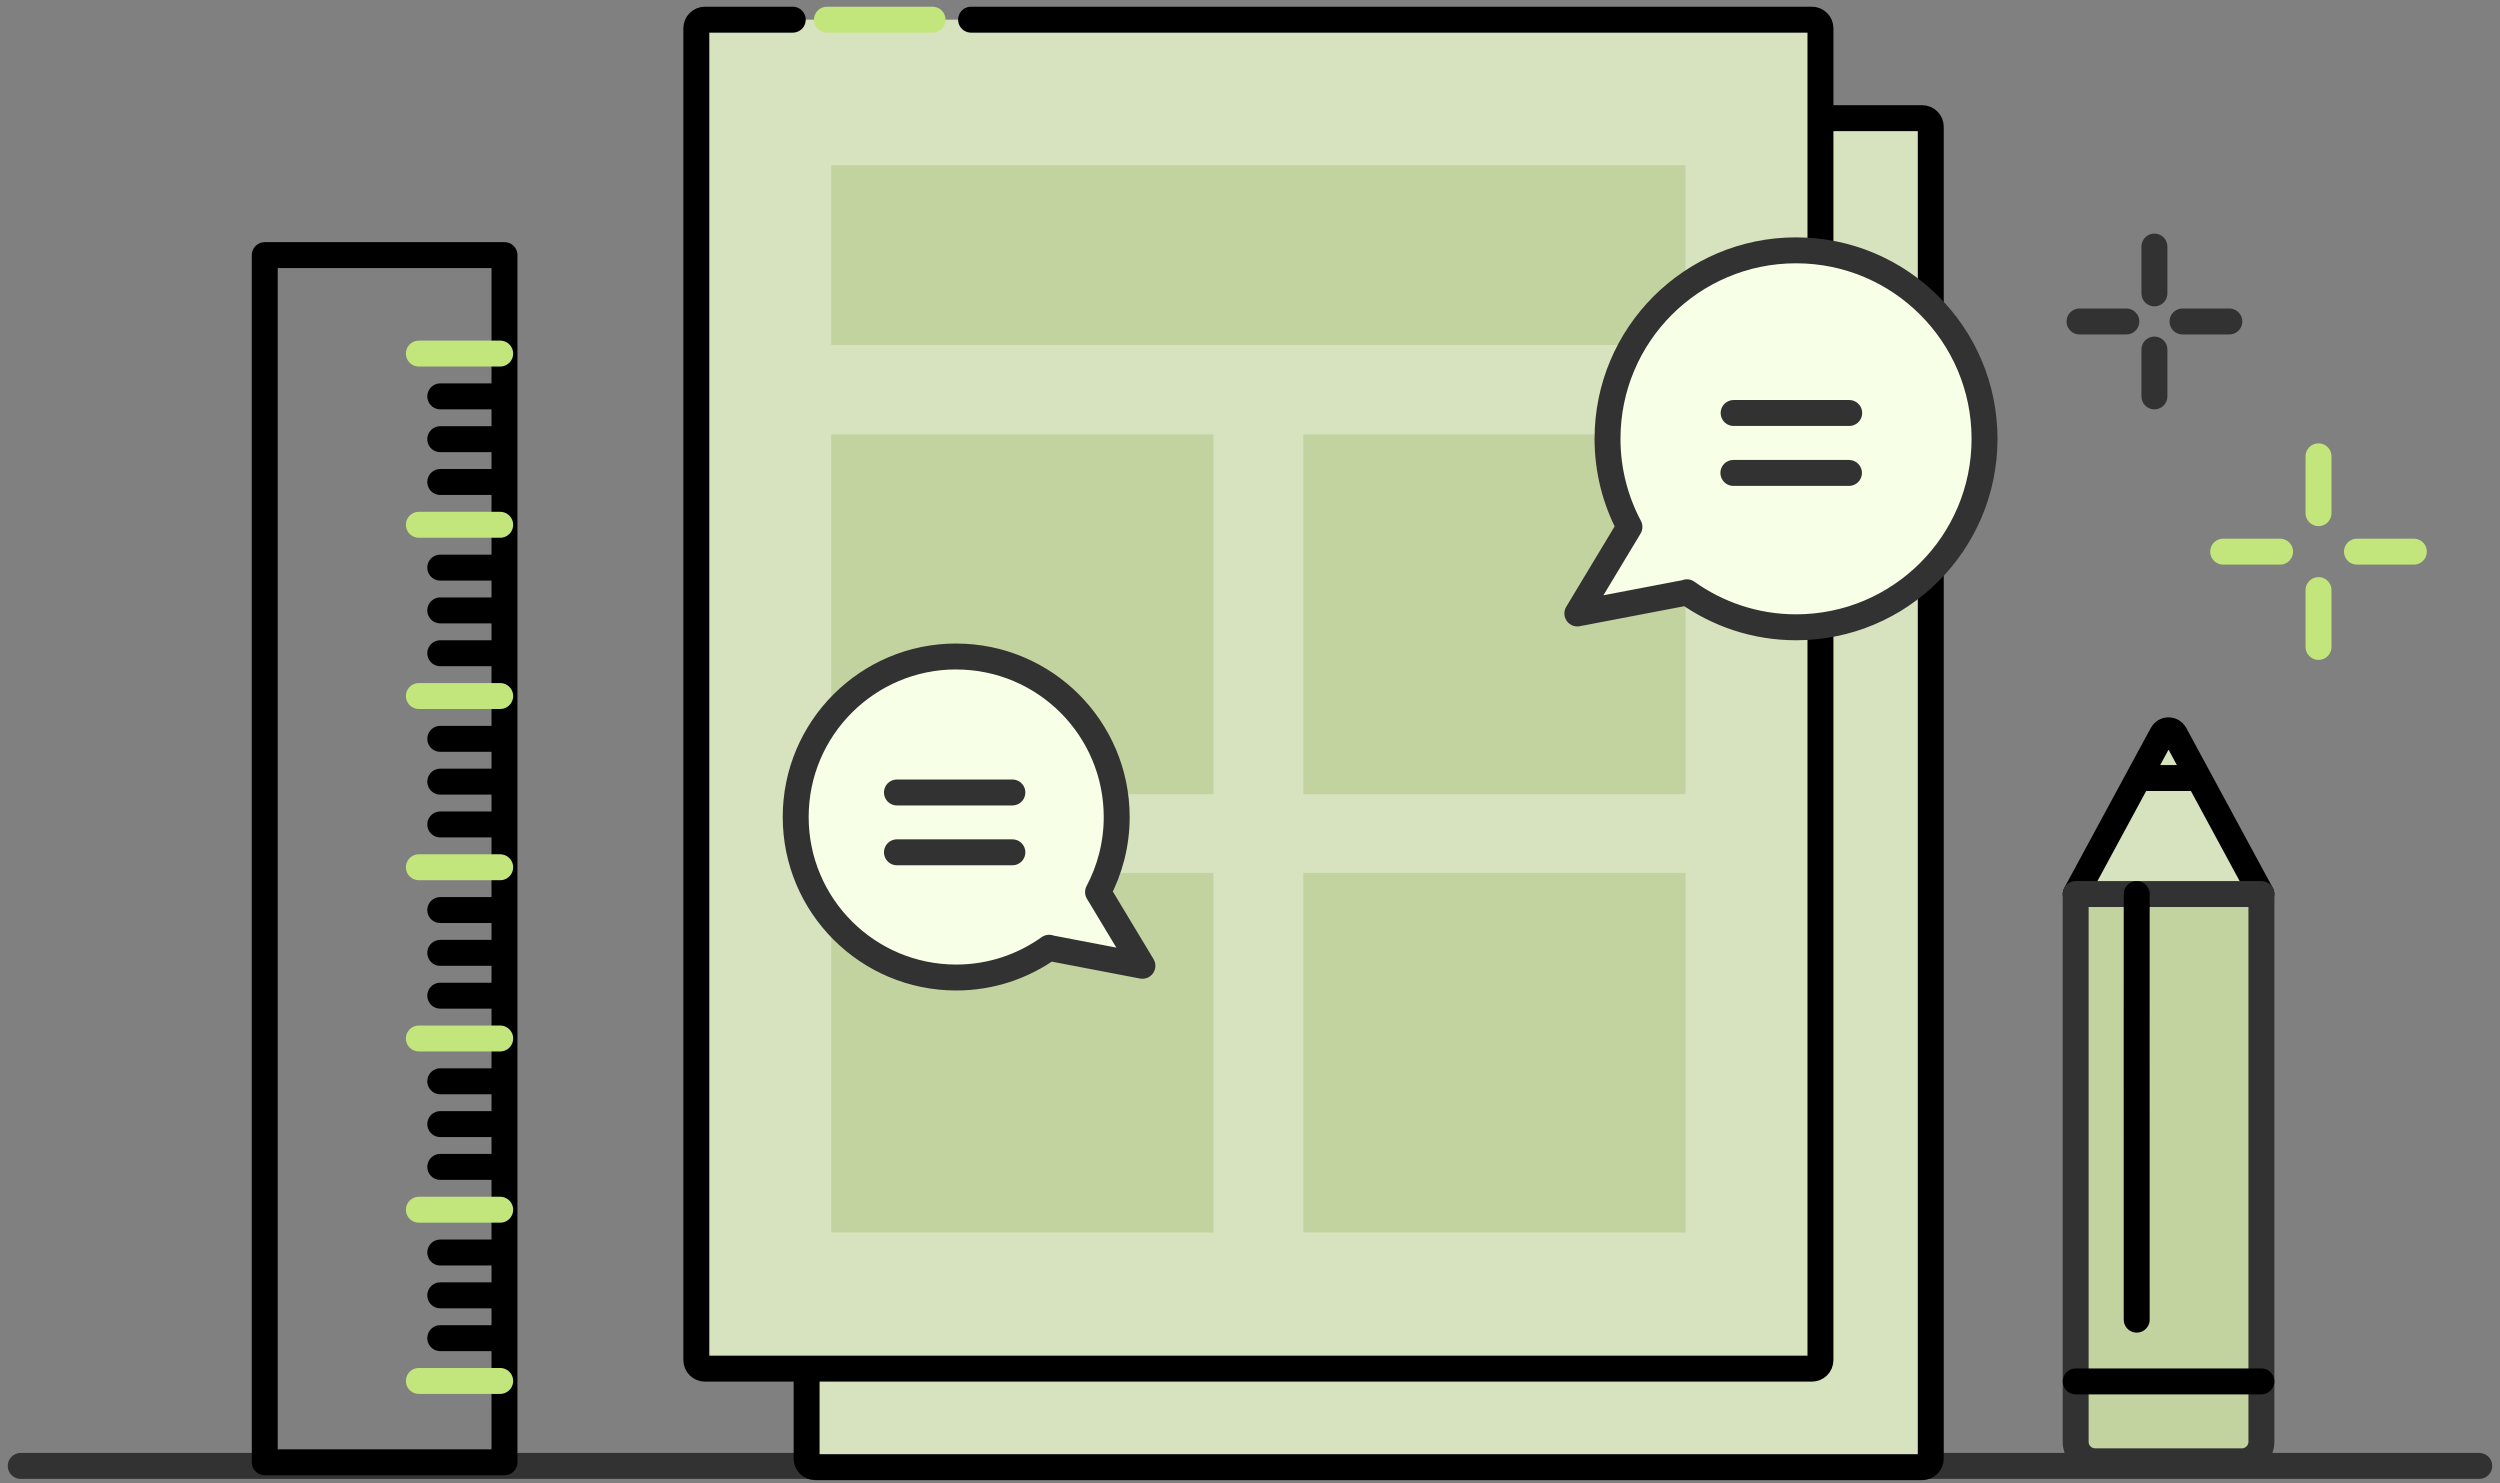 <svg xmlns="http://www.w3.org/2000/svg" width="241" height="143" viewBox="0 0 241 143" fill="none"><rect x="0" y="0" width="241" height="143" fill="#808080" stroke="none"/><path d="M2 141.314H239" stroke="#323233" stroke-width="2.5" stroke-linecap="round" stroke-linejoin="round"></path><path d="M207.686 23.769V28.283" stroke="#323233" stroke-width="2.5" stroke-linecap="round" stroke-linejoin="round"></path><path d="M200.465 30.99H204.979" stroke="#323233" stroke-width="2.5" stroke-linecap="round" stroke-linejoin="round"></path><path d="M207.686 38.212V33.697" stroke="#323233" stroke-width="2.5" stroke-linecap="round" stroke-linejoin="round"></path><path d="M214.908 30.99H210.393" stroke="#323233" stroke-width="2.5" stroke-linecap="round" stroke-linejoin="round"></path><path d="M214.315 53.179H219.8" stroke="#C2E57C" stroke-width="2.5" stroke-linecap="round" stroke-linejoin="round"></path><path d="M227.211 53.179H232.696" stroke="#C2E57C" stroke-width="2.5" stroke-linecap="round" stroke-linejoin="round"></path><path d="M223.505 62.364V56.884" stroke="#C2E57C" stroke-width="2.5" stroke-linecap="round" stroke-linejoin="round"></path><path d="M223.505 49.469V43.989" stroke="#C2E57C" stroke-width="2.5" stroke-linecap="round" stroke-linejoin="round"></path><path d="M200.094 86.187L208.442 70.758C208.702 70.279 209.392 70.279 209.651 70.758L218 86.187" fill="#D7E3BF"></path><path d="M200.094 86.187L208.442 70.758C208.702 70.279 209.392 70.279 209.651 70.758L218 86.187" stroke="black" stroke-width="2.5" stroke-linecap="round" stroke-linejoin="round"></path><path d="M200.094 86.188V138.992C200.094 140.023 200.94 140.873 201.976 140.869H216.118C217.154 140.869 218 140.023 218 138.988V86.183H200.098L200.094 86.188Z" fill="#C3D3A0" stroke="#323233" stroke-width="2.5" stroke-linecap="round" stroke-linejoin="round"></path><path d="M217.999 133.168H200.098" stroke="black" stroke-width="2.5" stroke-linecap="round" stroke-linejoin="round"></path><path d="M205.978 127.214L205.974 99.834L205.978 86.187" fill="#D7E3BF"></path><path d="M205.978 127.214L205.974 99.834L205.978 86.187" stroke="black" stroke-width="2.5" stroke-linecap="round" stroke-linejoin="round"></path><path d="M211.681 75H206.412" stroke="black" stroke-width="2.5" stroke-linecap="round" stroke-linejoin="round"></path><path d="M185.301 11.392H78.582C78.126 11.392 77.757 11.762 77.757 12.217V140.609C77.757 141.065 78.126 141.434 78.582 141.434H185.301C185.756 141.434 186.126 141.065 186.126 140.609V12.217C186.126 11.762 185.756 11.392 185.301 11.392Z" fill="#D7E3BF" stroke="black" stroke-width="2.5" stroke-linecap="round" stroke-linejoin="round"></path><path d="M93.612 1.897H174.667C175.121 1.897 175.492 2.268 175.492 2.722V131.114C175.492 131.567 175.121 131.939 174.667 131.939H67.952C67.498 131.939 67.127 131.567 67.127 131.114V2.722C67.127 2.268 67.498 1.897 67.952 1.897H76.42" fill="#D7E3BF"></path><path d="M93.612 1.897H174.667C175.121 1.897 175.492 2.268 175.492 2.722V131.114C175.492 131.567 175.121 131.939 174.667 131.939H67.952C67.498 131.939 67.127 131.567 67.127 131.114V2.722C67.127 2.268 67.498 1.897 67.952 1.897H76.42" stroke="black" stroke-width="2.5" stroke-linecap="round" stroke-linejoin="round"></path><path d="M79.717 1.897H89.898" stroke="#C2E57C" stroke-width="2.5" stroke-miterlimit="10" stroke-linecap="round"></path><path d="M116.976 41.88H80.129V76.556H116.976V41.88Z" fill="#C3D3A0"></path><path d="M162.488 41.88H125.642V76.556H162.488V41.88Z" fill="#C3D3A0"></path><path d="M116.976 84.141H80.129V118.817H116.976V84.141Z" fill="#C3D3A0"></path><path d="M162.488 84.141H125.642V118.817H162.488V84.141Z" fill="#C3D3A0"></path><path d="M133.483 15.927H125.642H80.13V25.447V27.866V33.259H125.642H133.483H162.489V27.866V25.447V15.927H133.483Z" fill="#C3D3A0"></path><path d="M48.632 24.593H25.523V140.963H48.632V24.593Z" stroke="black" stroke-width="2.5" stroke-linecap="round" stroke-linejoin="round"></path><path d="M48.218 34.084H40.378" stroke="#C2E57C" stroke-width="2.5" stroke-miterlimit="10" stroke-linecap="round"></path><path d="M48.219 38.21H42.442" stroke="black" stroke-width="2.5" stroke-linecap="round" stroke-linejoin="round"></path><path d="M48.219 42.337H42.442" stroke="black" stroke-width="2.5" stroke-linecap="round" stroke-linejoin="round"></path><path d="M48.219 46.463H42.442" stroke="black" stroke-width="2.5" stroke-linecap="round" stroke-linejoin="round"></path><path d="M48.218 50.59H40.378" stroke="#C2E57C" stroke-width="2.5" stroke-miterlimit="10" stroke-linecap="round"></path><path d="M48.219 54.718H42.442" stroke="black" stroke-width="2.5" stroke-linecap="round" stroke-linejoin="round"></path><path d="M48.219 58.844H42.442" stroke="black" stroke-width="2.5" stroke-linecap="round" stroke-linejoin="round"></path><path d="M48.219 62.971H42.442" stroke="black" stroke-width="2.5" stroke-linecap="round" stroke-linejoin="round"></path><path d="M48.218 67.097H40.378" stroke="#C2E57C" stroke-width="2.5" stroke-miterlimit="10" stroke-linecap="round"></path><path d="M48.219 71.224H42.442" stroke="black" stroke-width="2.5" stroke-linecap="round" stroke-linejoin="round"></path><path d="M48.219 75.35H42.442" stroke="black" stroke-width="2.5" stroke-linecap="round" stroke-linejoin="round"></path><path d="M48.219 79.477H42.442" stroke="black" stroke-width="2.5" stroke-linecap="round" stroke-linejoin="round"></path><path d="M48.218 83.603H40.378" stroke="#C2E57C" stroke-width="2.5" stroke-miterlimit="10" stroke-linecap="round"></path><path d="M48.219 87.73H42.442" stroke="black" stroke-width="2.5" stroke-linecap="round" stroke-linejoin="round"></path><path d="M48.219 91.856H42.442" stroke="black" stroke-width="2.5" stroke-linecap="round" stroke-linejoin="round"></path><path d="M48.219 95.983H42.442" stroke="black" stroke-width="2.5" stroke-linecap="round" stroke-linejoin="round"></path><path d="M48.218 100.11H40.378" stroke="#C2E57C" stroke-width="2.5" stroke-miterlimit="10" stroke-linecap="round"></path><path d="M48.219 104.236H42.442" stroke="black" stroke-width="2.5" stroke-linecap="round" stroke-linejoin="round"></path><path d="M48.219 108.363H42.442" stroke="black" stroke-width="2.5" stroke-linecap="round" stroke-linejoin="round"></path><path d="M48.219 112.489H42.442" stroke="black" stroke-width="2.5" stroke-linecap="round" stroke-linejoin="round"></path><path d="M48.218 116.616H40.378" stroke="#C2E57C" stroke-width="2.5" stroke-miterlimit="10" stroke-linecap="round"></path><path d="M48.219 120.743H42.442" stroke="black" stroke-width="2.5" stroke-linecap="round" stroke-linejoin="round"></path><path d="M48.219 124.87H42.442" stroke="black" stroke-width="2.5" stroke-linecap="round" stroke-linejoin="round"></path><path d="M48.219 128.997H42.442" stroke="black" stroke-width="2.5" stroke-linecap="round" stroke-linejoin="round"></path><path d="M48.218 133.123H40.378" stroke="#C2E57C" stroke-width="2.5" stroke-miterlimit="10" stroke-linecap="round"></path><path d="M173.135 24.132C163.099 24.132 154.965 32.265 154.965 42.301C154.965 45.371 155.733 48.26 157.078 50.794L152.056 59.138L162.629 57.116L162.616 57.095C165.587 59.212 169.211 60.471 173.139 60.471C183.175 60.471 191.309 52.337 191.309 42.301C191.309 32.265 183.175 24.132 173.139 24.132H173.135Z" fill="#F7FFE6" stroke="#323233" stroke-width="2.5" stroke-linecap="round" stroke-linejoin="round"></path><path d="M167.122 39.813H178.264" stroke="#323233" stroke-width="2.5" stroke-linecap="round" stroke-linejoin="round"></path><path d="M167.098 45.59H178.24" stroke="#323233" stroke-width="2.5" stroke-linecap="round" stroke-linejoin="round"></path><path d="M92.175 63.288C100.722 63.288 107.65 70.216 107.65 78.763C107.65 81.379 106.994 83.838 105.851 85.997L110.13 93.103L101.126 91.378L101.138 91.361C98.609 93.165 95.522 94.233 92.179 94.233C83.633 94.233 76.705 87.305 76.705 78.758C76.705 70.212 83.633 63.284 92.179 63.284L92.175 63.288Z" fill="#F7FFE6" stroke="#323233" stroke-width="2.5" stroke-linecap="round" stroke-linejoin="round"></path><path d="M86.464 76.394H97.593" stroke="#323233" stroke-width="2.5" stroke-linecap="round" stroke-linejoin="round"></path><path d="M86.464 82.163H97.593" stroke="#323233" stroke-width="2.5" stroke-linecap="round" stroke-linejoin="round"></path></svg>
